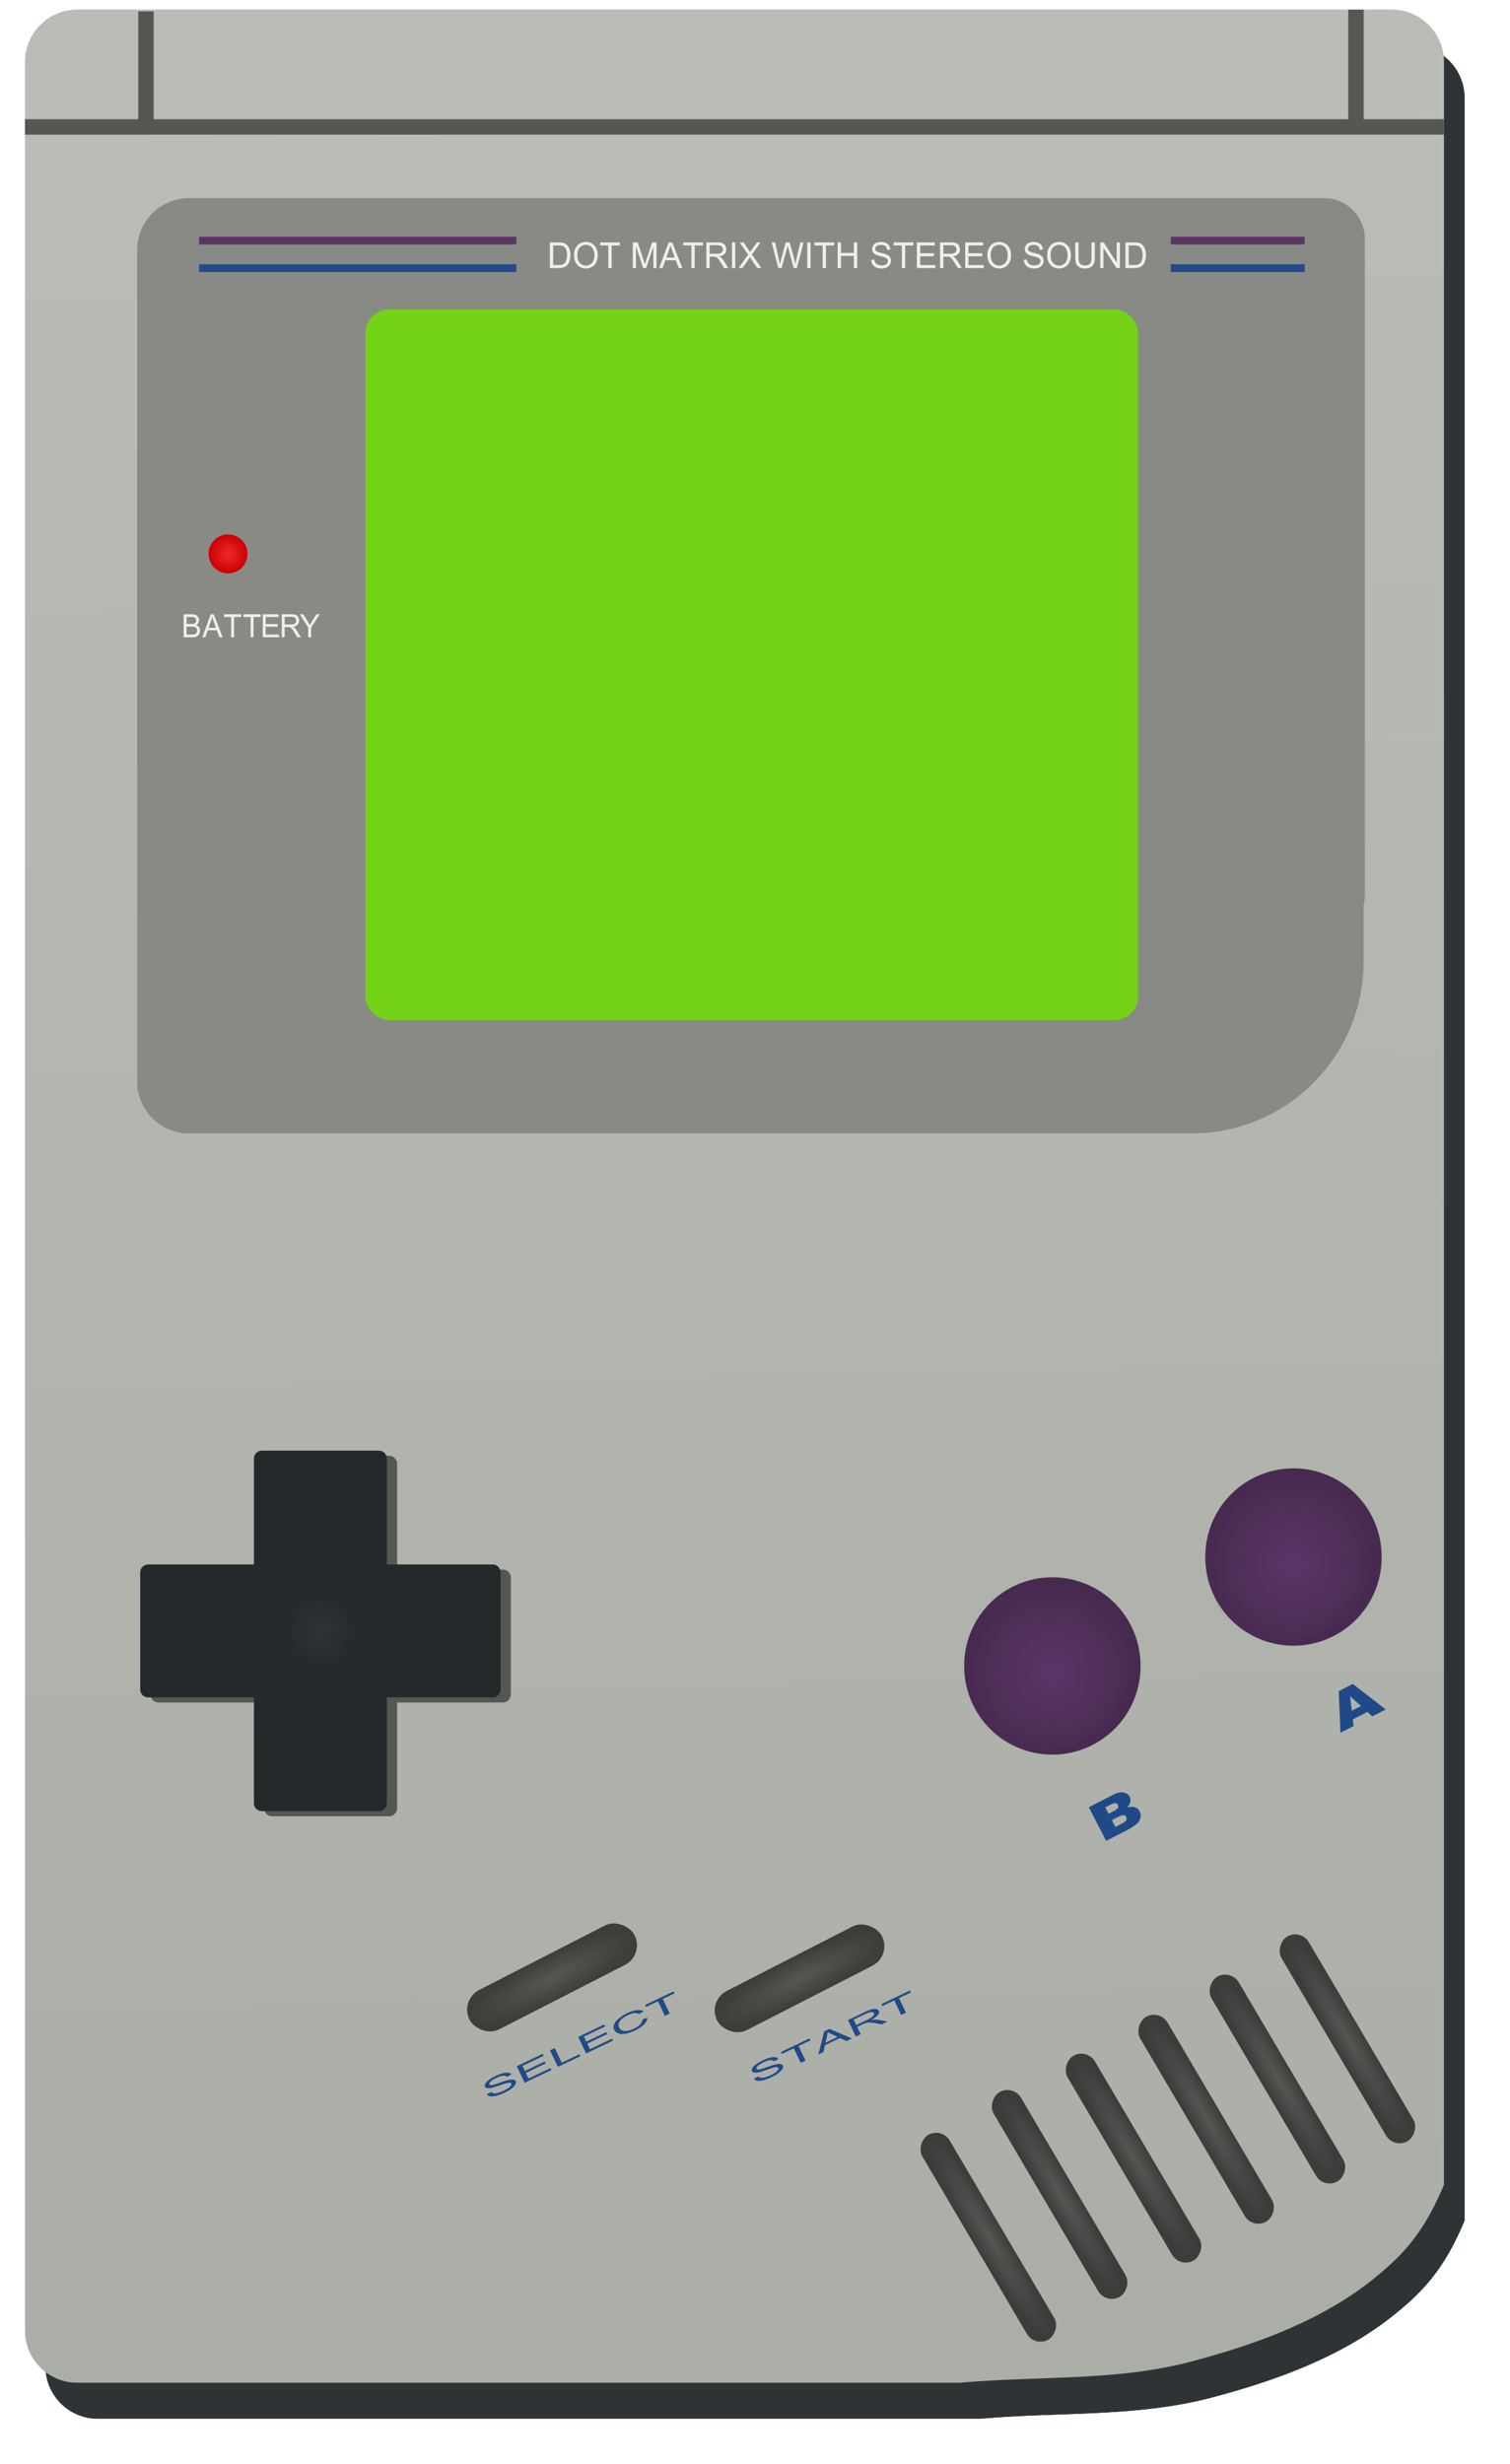 <svg xmlns="http://www.w3.org/2000/svg" xmlns:xlink="http://www.w3.org/1999/xlink" viewBox="0 0 588.31 959.74"><defs><radialGradient id="c" gradientUnits="userSpaceOnUse" cy="216.97" cx="-656.09" r="7.576"><stop offset="0" stop-color="#ef2929"/><stop offset="1" stop-color="#c00"/></radialGradient><radialGradient id="f" gradientUnits="userSpaceOnUse" cy="648.3" cx="-339.41" r="34.345"><stop offset="0" stop-color="#5c3566"/><stop offset="1" stop-color="#0a0000"/></radialGradient><radialGradient id="d" gradientUnits="userSpaceOnUse" cy="658.71" cx="-334.37" r="30.81"><stop offset="0" stop-color="#5c3566"/><stop offset="1" stop-color="#5c3566" stop-opacity="0"/></radialGradient><radialGradient id="n" gradientUnits="userSpaceOnUse" cy="489.21" cx="-738.21" gradientTransform="matrix(1 0 0 .238 0 372.96)" r="36.071"><stop offset="0" stop-color="#555753"/><stop offset="1" stop-color="#3c3e3a"/></radialGradient><radialGradient id="h" gradientUnits="userSpaceOnUse" cy="753.64" cx="568.98" gradientTransform="matrix(1 0 0 .133 0 653.15)" r="46.228"><stop offset="0" stop-color="#555753"/><stop offset="1" stop-color="#3c3d3b"/></radialGradient><radialGradient id="g" gradientUnits="userSpaceOnUse" cy="636.67" cx="-620.61" gradientTransform="matrix(.209 0 0 .223 -491.15 494.7)" r="70.203"><stop offset="0" stop-color="#2e3436"/><stop offset="1" stop-color="#25292b"/></radialGradient><linearGradient id="b" y2="929.5" gradientUnits="userSpaceOnUse" x2="-437.4" y1="22.007" x1="-454.57"><stop offset="0" stop-color="#babdb6"/><stop offset="1" stop-color="#aaaea6"/></linearGradient><filter id="a" color-interpolation-filters="sRGB"><feGaussianBlur stdDeviation="7.386"/></filter></defs><g transform="translate(745.44 -1.494)"><path d="M-707.29 19.219h512.01a20.381 20.381 0 0120.426 20.426v826.72c-7.648 18.312-15.577 27.143-27.5 36.717-20.297 16.298-45.972 25.567-71.14 32.212-29.105 7.684-59.965 5.484-89.931 8.214h-343.86a20.381 20.381 0 01-20.426-20.426V39.652a20.381 20.381 0 0120.426-20.426z" filter="url(#a)"/><path d="M-707.29 19.219h512.01a20.381 20.381 0 0120.426 20.426v826.72c-7.648 18.312-15.577 27.143-27.5 36.717-20.297 16.298-45.972 25.567-71.14 32.212-29.105 7.684-59.965 5.484-89.931 8.214h-343.86a20.381 20.381 0 01-20.426-20.426V39.652a20.381 20.381 0 0120.426-20.426z" fill="#2e3436"/><path d="M-715.29 5.22h512.01a20.381 20.381 0 0120.426 20.425v826.72c-7.648 18.312-15.577 27.143-27.5 36.717-20.297 16.298-45.972 25.567-71.14 32.212-29.105 7.685-59.965 5.484-89.931 8.215h-343.86a20.381 20.381 0 01-20.426-20.426V25.653a20.381 20.381 0 0120.426-20.426z" fill="url(#b)"/><path d="M-671.72 78.656c-11.232 0-20.281 9.018-20.281 20.25v323.75a20.242 20.242 0 0020.281 20.281h390.402c37.207 0 67.156-29.949 67.156-67.156v-21.75c.305-1.238.5-2.54.5-3.875v-255.5c0-8.865-7.135-16-16-16h-442.06z" fill="#888a85"/><rect ry="9.166" height="276.78" width="301.03" y="122.01" x="-603.06" fill="#73d216"/><path d="M-648.52 216.97a7.576 7.576 0 11-15.152 0 7.576 7.576 0 1115.152 0z" transform="translate(-.505 .253)" fill="url(#c)"/><path d="M-301.084 650.334a34.347 34.347 0 11-68.693 0 34.347 34.347 0 1168.693 0z" fill="#482a50"/><path id="e" d="M-307.09 654.87a30.81 30.81 0 11-61.619 0 30.81 30.81 0 1161.619 0z" transform="translate(37.26 -81.715) scale(1.115)" fill="url(#d)"/><path d="M-207.144 607.91a34.347 34.347 0 11-68.693 0 34.347 34.347 0 1168.693 0z" fill="#482a50"/><use xlink:href="#e" transform="translate(93.944 -42.426)" height="1052.362" width="744.094" fill="url(#f)"/><path d="M-639.41 568.47c-1.72 0-3.094 1.405-3.094 3.125v41.219h-41.219a3.079 3.079 0 00-3.094 3.094v45.562a3.079 3.079 0 003.094 3.094h41.22v41.219a3.079 3.079 0 003.093 3.093h45.562c1.72 0 3.125-1.373 3.125-3.093v-41.22h41.219a3.079 3.079 0 003.094-3.093v-45.562a3.079 3.079 0 00-3.094-3.094h-41.219v-41.219a3.132 3.132 0 00-3.125-3.125h-45.562z" fill="#555753"/><path d="M-643.41 566.47c-1.72 0-3.094 1.405-3.094 3.125v41.219h-41.219a3.079 3.079 0 00-3.094 3.094v45.562a3.079 3.079 0 003.094 3.094h41.22v41.219a3.079 3.079 0 003.093 3.093h45.562c1.72 0 3.125-1.373 3.125-3.093v-41.22h41.219a3.079 3.079 0 003.094-3.093v-45.562a3.079 3.079 0 00-3.094-3.094h-41.219v-41.219a3.132 3.132 0 00-3.125-3.125h-45.562z" fill="url(#g)"/><rect id="i" ry="6.164" transform="rotate(59.487)" height="12.327" width="92.455" y="747.48" x="522.75" fill="url(#h)"/><use id="j" xlink:href="#i" transform="translate(139.91 -77.277)" height="1052.362" width="744.094" y="0" x="0" fill="#555753"/><use id="k" xlink:href="#j" transform="translate(-27.274 15.657)" height="1052.362" width="744.094" y="0" x="0" fill="#555753"/><use id="l" xlink:href="#k" transform="translate(-27.779 15.657)" height="1052.362" width="744.094" y="0" x="0" fill="#555753"/><use id="m" xlink:href="#l" transform="translate(-28.284 15.152)" height="1052.362" width="744.094" y="0" x="0" fill="#555753"/><use xlink:href="#m" transform="translate(-28.789 14.142)" height="1052.362" width="744.094" fill="#555753"/><rect id="o" ry="8.571" transform="rotate(-27.128)" height="17.143" width="72.143" y="480.64" x="-774.28" fill="url(#n)"/><use xlink:href="#o" transform="translate(-96.429 -.357)" height="1052.362" width="744.094"/><use xlink:href="#o" transform="translate(-96.429 -.357)" height="1052.362" width="744.094" fill="#babdb6"/><path d="M-735.71 50.934h552.86M-217.14 5.245v45.44M-688.57 5.934v44.91" stroke="#555753" stroke-width="6" fill="none"/><path d="M-667.86 105.93h123.57" stroke="#204a87" stroke-width="3" fill="none"/><path d="M-667.86 95.219h123.57" stroke="#5c3566" stroke-width="3" fill="none"/><path d="M-289.29 105.93h52.143" stroke="#204a87" stroke-width="3" fill="none"/><path d="M-289.29 95.219h52.143" stroke="#5c3566" stroke-width="3" fill="none"/><path d="M-321.224 705.362l9.383-4.83c1.564-.806 2.925-1.111 4.084-.917 1.16.194 1.977.753 2.452 1.677.4.774.442 1.592.13 2.454-.208.574-.64 1.166-1.297 1.775 1.282-.373 2.34-.426 3.173-.158.833.268 1.464.819 1.894 1.653.35.68.469 1.39.357 2.134-.112.743-.426 1.448-.942 2.113-.32.413-.88.882-1.682 1.409-1.068.7-1.786 1.145-2.154 1.335l-8.653 4.455zm7.702 2.535l2.18-1.123c.782-.402 1.27-.791 1.464-1.166.194-.375.185-.768-.026-1.18a1.16 1.16 0 00-.92-.656c-.416-.057-1.004.11-1.764.501l-2.213 1.14zm2.65 5.147l2.556-1.316c.863-.445 1.408-.882 1.635-1.311.227-.43.233-.853.018-1.27-.2-.387-.535-.608-1.006-.663-.472-.055-1.147.144-2.024.596l-2.545 1.31zM-212.692 668.229l-5.71 2.94.329 2.566-5.123 2.638-.649-16.239 5.466-2.814 12.842 9.96-5.245 2.7zm-2.51-2.292l-4.217-3.786.644 5.626z" fill="#204a87"/><g fill="#204a87"><path d="M-555.745 817.144l1.714-.904c.236.283.555.456.956.519.4.062.95.005 1.647-.17a12.169 12.169 0 002.24-.834 11.888 11.888 0 001.802-1.038c.495-.355.834-.68 1.018-.974.184-.294.228-.541.133-.74-.096-.203-.308-.319-.634-.348-.327-.03-.808.044-1.442.22-.408.112-1.289.403-2.642.874-1.354.471-2.319.767-2.894.887-.746.157-1.34.195-1.78.112-.443-.082-.734-.272-.875-.568-.156-.325-.1-.725.166-1.2.266-.474.75-.968 1.45-1.481.7-.514 1.521-.996 2.463-1.445 1.038-.495 1.99-.855 2.856-1.079.865-.224 1.583-.288 2.152-.192.57.095.96.325 1.172.688l-1.747.908c-.29-.362-.76-.515-1.41-.461-.65.054-1.512.338-2.588.851-1.12.535-1.891 1.019-2.313 1.452-.423.433-.57.784-.443 1.05.11.232.383.336.817.312.428-.02 1.432-.31 3.012-.872 1.58-.561 2.678-.917 3.294-1.066.898-.216 1.604-.284 2.119-.204.514.08.854.294 1.02.64.163.342.104.767-.178 1.274s-.782 1.035-1.5 1.585c-.719.55-1.578 1.062-2.577 1.54-1.267.603-2.369 1.024-3.306 1.263-.937.238-1.731.302-2.38.193-.65-.11-1.091-.373-1.322-.792zM-541.032 812.668l-3.075-6.447 10.121-4.827.363.761-8.269 3.944.942 1.974 7.744-3.693.36.756-7.743 3.694 1.046 2.194 8.594-4.098.363.76zM-528.078 806.49l-3.075-6.447 1.853-.883 2.712 5.686 6.893-3.288.363.76zM-517.079 801.245l-3.075-6.447 10.122-4.827.362.76-8.268 3.944.941 1.974 7.744-3.693.36.757-7.743 3.693 1.047 2.194 8.593-4.098.363.76zM-495.148 788.011l1.955-.668c-.054.886-.498 1.753-1.331 2.602-.833.85-1.979 1.622-3.437 2.317-1.508.72-2.803 1.163-3.883 1.331-1.08.168-1.995.101-2.744-.2-.75-.301-1.27-.76-1.564-1.375-.32-.672-.321-1.39-.003-2.156.319-.765.93-1.523 1.835-2.272.904-.75 1.974-1.42 3.208-2.009 1.4-.667 2.657-1.065 3.768-1.192 1.112-.127 1.997.018 2.656.434l-1.729 1.067c-.548-.314-1.182-.43-1.902-.35-.72.08-1.547.343-2.483.79-1.075.513-1.918 1.06-2.527 1.642-.61.582-.965 1.143-1.067 1.683-.102.54-.051 1.022.151 1.448.262.548.663.944 1.205 1.187.542.244 1.228.292 2.056.145a9.86 9.86 0 002.522-.83c1.038-.495 1.85-1.052 2.438-1.67.588-.62.88-1.26.876-1.924zM-486.37 786.599l-2.71-5.686-4.613 2.2-.362-.762 11.095-5.291.362.76-4.63 2.21 2.711 5.685z"/></g><g fill="#204a87"><path d="M-451.695 811.082l1.714-.903c.236.283.555.456.956.518.4.062.95.006 1.647-.17a12.169 12.169 0 002.24-.834 11.887 11.887 0 001.802-1.037c.495-.355.835-.68 1.018-.974.184-.295.228-.542.133-.741-.096-.202-.308-.318-.634-.348-.327-.03-.808.044-1.442.22-.408.112-1.288.404-2.642.875-1.354.471-2.318.766-2.894.886-.746.158-1.339.195-1.78.113-.443-.083-.734-.272-.875-.568-.155-.326-.1-.726.166-1.2s.75-.968 1.45-1.482 1.521-.996 2.463-1.445c1.038-.495 1.99-.854 2.856-1.078.866-.224 1.583-.288 2.152-.193.57.096.96.325 1.172.688l-1.747.909c-.29-.362-.76-.516-1.41-.462-.649.055-1.512.339-2.588.852-1.12.534-1.891 1.018-2.313 1.451-.423.434-.57.784-.443 1.05.11.232.383.336.817.313.428-.02 1.432-.311 3.012-.872 1.58-.562 2.678-.917 3.294-1.067.898-.216 1.604-.283 2.119-.203.515.08.854.293 1.02.639.163.343.104.768-.178 1.275-.282.506-.782 1.035-1.5 1.584-.719.55-1.578 1.063-2.577 1.54-1.267.604-2.369 1.025-3.306 1.263-.937.238-1.73.303-2.38.194-.65-.11-1.091-.374-1.322-.793zM-433.457 804.926l-2.712-5.686-4.612 2.2-.363-.761 11.095-5.292.363.76-4.63 2.21 2.71 5.686zM-426.608 801.66l2.301-9.011 1.996-.952 8.803 3.715-2.11 1.006-2.564-1.174-5.853 2.792-.606 2.685zm2.776-4.574l4.746-2.263-2.312-1.09c-.705-.329-1.248-.617-1.631-.862a6.04 6.04 0 01-.167 1.59zM-411.978 794.682l-3.075-6.447 6.207-2.96c1.247-.595 2.223-.99 2.928-1.183.704-.194 1.32-.237 1.849-.129.528.108.877.34 1.046.694.218.457.08.996-.413 1.617-.493.62-1.391 1.293-2.694 2.018.542-.125.965-.195 1.27-.211.65-.03 1.3.012 1.947.124l3.271.593-2.33 1.112-2.492-.458a20.513 20.513 0 00-1.76-.251 4.835 4.835 0 00-1.146.018c-.316.05-.625.127-.927.231-.22.08-.568.233-1.046.461l-2.148 1.025 1.365 2.862zm.135-4.485l3.981-1.899c.847-.404 1.49-.76 1.929-1.068.439-.308.74-.61.904-.906.163-.296.196-.548.096-.756-.145-.305-.505-.441-1.08-.408-.573.033-1.38.296-2.417.791l-4.43 2.113zM-394.316 786.259l-2.711-5.686-4.612 2.199-.363-.76 11.095-5.292.363.76-4.63 2.21 2.71 5.685z"/></g><g fill="#eeeeec"><path d="M-531.204 105.897V95.9h3.338c.754 0 1.329.048 1.725.143.556.132 1.03.37 1.422.716.51.446.893 1.015 1.147 1.708.253.693.38 1.485.38 2.376 0 .76-.086 1.432-.258 2.019-.172.586-.392 1.071-.661 1.455a3.568 3.568 0 01-.883.907c-.32.22-.705.388-1.157.501s-.97.17-1.556.17zm1.282-1.18h2.07c.638 0 1.14-.061 1.503-.184.364-.123.653-.295.87-.518.303-.314.54-.735.71-1.265.17-.53.255-1.172.255-1.926 0-1.046-.167-1.85-.5-2.41-.332-.562-.737-.938-1.213-1.129-.343-.136-.897-.205-1.659-.205h-2.036zM-521.81 101.028c0-1.66.431-2.958 1.295-3.897.864-.938 1.979-1.408 3.345-1.408.895 0 1.701.22 2.42.662a4.272 4.272 0 011.642 1.844c.377.789.565 1.683.565 2.683 0 1.014-.198 1.92-.595 2.72-.396.8-.958 1.406-1.685 1.817a4.701 4.701 0 01-2.354.618c-.912 0-1.727-.228-2.446-.682a4.343 4.343 0 01-1.632-1.862 5.788 5.788 0 01-.556-2.495zm1.321.02c0 1.205.314 2.154.942 2.847.628.693 1.416 1.04 2.364 1.04.965 0 1.76-.35 2.383-1.05.623-.7.935-1.694.935-2.98 0-.814-.133-1.524-.4-2.13-.266-.607-.656-1.078-1.17-1.412a3.1 3.1 0 00-1.729-.501c-.907 0-1.689.321-2.343.965-.654.643-.982 1.717-.982 3.221zM-508.43 105.897V97.08h-3.192V95.9h7.681v1.18h-3.206v8.817zM-498.898 105.897V95.9h1.93l2.295 7.077c.211.66.365 1.153.462 1.48.11-.364.282-.898.516-1.602l2.32-6.955h1.726v9.996h-1.237V97.53l-2.816 8.367h-1.157l-2.803-8.51v8.51zM-488.638 105.897l3.722-9.996h1.382l3.966 9.996h-1.46l-1.131-3.028h-4.052l-1.065 3.028zm2.797-4.105h3.285l-1.011-2.768a27.947 27.947 0 01-.688-2.073c-.123.64-.297 1.277-.522 1.91zM-476.063 105.897V97.08h-3.193V95.9h7.681v1.18h-3.206v8.817zM-470.234 105.897V95.9h4.297c.863 0 1.52.09 1.97.27.45.179.808.496 1.077.95.269.455.403.957.403 1.507 0 .71-.222 1.307-.667 1.794-.445.486-1.133.795-2.063.927.34.168.597.334.774.498.374.354.729.797 1.064 1.33l1.686 2.72h-1.613l-1.283-2.08c-.374-.6-.683-1.059-.925-1.377-.243-.318-.46-.541-.651-.668a1.896 1.896 0 00-.585-.266c-.146-.032-.384-.048-.714-.048h-1.488v4.439zm1.282-5.585h2.757c.586 0 1.044-.062 1.375-.187a1.47 1.47 0 00.753-.6 1.66 1.66 0 00.258-.897c0-.472-.166-.861-.499-1.166-.333-.304-.858-.456-1.576-.456h-3.068zM-460.25 105.897V95.9h1.283v9.996zM-457.7 105.897l3.749-5.21-3.306-4.786h1.527l1.759 2.564c.366.531.626.94.78 1.227.216-.364.471-.743.767-1.139l1.95-2.652h1.395l-3.405 4.711 3.669 5.285h-1.587l-2.439-3.566a17.323 17.323 0 01-.423-.669c-.216.364-.37.614-.463.75l-2.432 3.484zM-442.22 105.897l-2.572-9.996h1.315l1.474 6.552c.16.687.296 1.369.41 2.046.247-1.068.393-1.684.437-1.848l1.844-6.75h1.547l1.388 5.06c.348 1.254.6 2.433.754 3.538.123-.632.284-1.357.482-2.175l1.52-6.423h1.29l-2.658 9.996h-1.236l-2.043-7.616a33.11 33.11 0 01-.304-1.173c-.101.459-.196.85-.284 1.173l-2.056 7.616zM-430.927 105.897V95.9h1.283v9.996zM-424.92 105.897V97.08h-3.193V95.9h7.681v1.18h-3.206v8.817zM-419.071 105.897V95.9h1.282v4.105h5.037V95.9h1.283v9.996h-1.283v-4.712h-5.037v4.712zM-406.005 102.687l1.21-.109c.057.5.19.91.4 1.23.21.321.534.58.975.778.44.198.936.297 1.487.297.49 0 .921-.075 1.296-.225.375-.15.653-.356.836-.617.183-.262.275-.547.275-.856 0-.314-.089-.587-.265-.822-.176-.234-.467-.43-.872-.59-.26-.104-.836-.266-1.726-.487-.89-.22-1.514-.428-1.87-.624-.463-.25-.808-.56-1.035-.93a2.334 2.334 0 01-.34-1.245c0-.504.138-.976.416-1.415.278-.438.683-.771 1.216-.998a4.492 4.492 0 011.779-.341c.718 0 1.351.119 1.9.358.549.238.97.59 1.266 1.053.295.464.454.989.476 1.575l-1.23.095c-.066-.631-.29-1.109-.67-1.431-.382-.323-.945-.485-1.69-.485-.775 0-1.34.147-1.695.44-.355.293-.532.647-.532 1.06 0 .36.125.655.377.887.246.232.89.47 1.933.712 1.042.244 1.757.456 2.145.638.564.268.98.608 1.25 1.02.269.41.403.885.403 1.42a2.78 2.78 0 01-.443 1.504c-.295.47-.72.837-1.273 1.098-.553.262-1.175.392-1.867.392-.877 0-1.612-.132-2.205-.395a3.112 3.112 0 01-1.395-1.19 3.449 3.449 0 01-.532-1.797zM-394.06 105.897V97.08h-3.194V95.9h7.682v1.18h-3.207v8.817zM-388.222 105.897V95.9h7.007v1.18h-5.724v3.061h5.36v1.173h-5.36v3.402h5.949v1.18zM-379.193 105.897V95.9h4.297c.864 0 1.52.09 1.97.27.45.179.809.496 1.078.95.269.455.403.957.403 1.507 0 .71-.223 1.307-.668 1.794-.445.486-1.132.795-2.062.927.34.168.597.334.773.498.375.354.73.797 1.065 1.33l1.685 2.72h-1.613l-1.282-2.08c-.375-.6-.683-1.059-.926-1.377-.242-.318-.459-.541-.65-.668a1.896 1.896 0 00-.586-.266c-.145-.032-.383-.048-.714-.048h-1.487v4.439zm1.283-5.585h2.757c.586 0 1.044-.062 1.374-.187a1.47 1.47 0 00.754-.6 1.66 1.66 0 00.258-.897c0-.472-.166-.861-.5-1.166-.332-.304-.857-.456-1.576-.456h-3.067zM-369.395 105.897V95.9h7.007v1.18h-5.725v3.061h5.361v1.173h-5.36v3.402h5.949v1.18zM-360.77 101.028c0-1.66.432-2.958 1.296-3.897.864-.938 1.979-1.408 3.345-1.408.895 0 1.701.22 2.42.662a4.272 4.272 0 011.642 1.844c.377.789.566 1.683.566 2.683 0 1.014-.199 1.92-.595 2.72-.397.8-.959 1.406-1.686 1.817a4.701 4.701 0 01-2.353.618c-.913 0-1.728-.228-2.446-.682a4.343 4.343 0 01-1.633-1.862 5.788 5.788 0 01-.556-2.495zm1.323.02c0 1.205.314 2.154.942 2.847.628.693 1.415 1.04 2.363 1.04.965 0 1.76-.35 2.383-1.05.623-.7.935-1.694.935-2.98 0-.814-.133-1.524-.4-2.13-.266-.607-.656-1.078-1.17-1.412a3.1 3.1 0 00-1.728-.501c-.908 0-1.69.321-2.344.965-.654.643-.982 1.717-.982 3.221zM-346.541 102.687l1.21-.109c.057.5.19.91.4 1.23.209.321.534.58.975.778.44.198.936.297 1.487.297.49 0 .921-.075 1.296-.225.374-.15.653-.356.836-.617.183-.262.274-.547.274-.856 0-.314-.088-.587-.264-.822-.176-.234-.467-.43-.873-.59-.26-.104-.835-.266-1.725-.487-.89-.22-1.514-.428-1.87-.624-.464-.25-.808-.56-1.035-.93a2.334 2.334 0 01-.34-1.245c0-.504.138-.976.416-1.415.277-.438.683-.771 1.216-.998a4.491 4.491 0 011.778-.341c.719 0 1.352.119 1.9.358.55.238.971.59 1.267 1.053.295.464.454.989.476 1.575l-1.23.095c-.066-.631-.29-1.109-.67-1.431-.382-.323-.945-.485-1.69-.485-.775 0-1.34.147-1.695.44-.355.293-.533.647-.533 1.06 0 .36.126.655.377.887.247.232.892.47 1.934.712 1.042.244 1.757.456 2.145.638.564.268.98.608 1.25 1.02.268.41.403.885.403 1.42a2.78 2.78 0 01-.443 1.504c-.296.47-.72.837-1.273 1.098-.553.262-1.175.392-1.867.392-.877 0-1.612-.132-2.205-.395a3.112 3.112 0 01-1.395-1.19 3.449 3.449 0 01-.532-1.797zM-337.453 101.028c0-1.66.432-2.958 1.296-3.897.864-.938 1.979-1.408 3.345-1.408.895 0 1.701.22 2.42.662a4.272 4.272 0 011.642 1.844c.377.789.565 1.683.565 2.683 0 1.014-.198 1.92-.595 2.72-.396.8-.958 1.406-1.685 1.817a4.701 4.701 0 01-2.354.618c-.912 0-1.727-.228-2.446-.682a4.343 4.343 0 01-1.632-1.862 5.788 5.788 0 01-.556-2.495zm1.322.02c0 1.205.314 2.154.942 2.847.628.693 1.416 1.04 2.364 1.04.965 0 1.76-.35 2.383-1.05.623-.7.935-1.694.935-2.98 0-.814-.133-1.524-.4-2.13-.267-.607-.657-1.078-1.17-1.412a3.1 3.1 0 00-1.729-.501c-.907 0-1.689.321-2.343.965-.655.643-.982 1.717-.982 3.221zM-320.172 95.901h1.282v5.775c0 1.005-.11 1.802-.33 2.393-.22.591-.618 1.072-1.193 1.442-.575.371-1.33.556-2.264.556-.908 0-1.651-.161-2.228-.484a2.734 2.734 0 01-1.236-1.401c-.247-.611-.37-1.447-.37-2.506v-5.775h1.282v5.768c0 .869.078 1.508.234 1.92.157.411.426.728.807.951s.847.334 1.398.334c.943 0 1.615-.22 2.016-.661.401-.441.602-1.289.602-2.544zM-316.765 105.897V95.9h1.315l5.09 7.848V95.9h1.23v9.996h-1.315l-5.09-7.855v7.855zM-306.968 105.897V95.9h3.339c.753 0 1.328.048 1.725.143.555.132 1.029.37 1.421.716.511.446.894 1.015 1.147 1.708.254.693.38 1.485.38 2.376 0 .76-.086 1.432-.258 2.019-.171.586-.392 1.071-.66 1.455a3.568 3.568 0 01-.883.907c-.32.22-.705.388-1.157.501s-.97.17-1.557.17zm1.283-1.18h2.069c.639 0 1.14-.061 1.504-.184.363-.123.653-.295.869-.518.304-.314.541-.735.71-1.265.17-.53.255-1.172.255-1.926 0-1.046-.166-1.85-.499-2.41-.333-.562-.737-.938-1.213-1.129-.344-.136-.897-.205-1.66-.205h-2.035z"/></g><g fill="#eeeeec"><path d="M-673.873 249.683v-8.936h3.176c.646 0 1.165.09 1.555.272.391.18.697.459.918.835.222.375.332.769.332 1.179 0 .382-.098.742-.294 1.079-.196.337-.493.61-.89.816.513.159.906.43 1.181.811.276.382.413.833.413 1.353 0 .419-.083.808-.25 1.167-.168.36-.375.637-.622.832s-.555.343-.926.442c-.372.1-.827.15-1.366.15zm1.12-5.181h1.83c.497 0 .853-.035 1.069-.104.284-.09.499-.237.643-.445.145-.207.217-.467.217-.78 0-.296-.068-.558-.202-.783a1.031 1.031 0 00-.578-.463c-.25-.084-.679-.125-1.287-.125h-1.692zm0 4.126h2.108c.361 0 .615-.014.762-.043.258-.048.473-.13.646-.243.173-.114.316-.28.427-.497.112-.217.168-.468.168-.753 0-.333-.08-.623-.243-.868a1.286 1.286 0 00-.672-.518c-.287-.1-.7-.15-1.239-.15h-1.957zM-666.612 249.683l3.25-8.936h1.207l3.464 8.936h-1.276l-.987-2.707h-3.54l-.929 2.707zm2.442-3.67h2.87l-.884-2.474a25.4 25.4 0 01-.6-1.853c-.108.573-.26 1.142-.456 1.707zM-655.38 249.683v-7.881h-2.79v-1.055h6.71v1.055h-2.8v7.88zM-647.789 249.683v-7.881h-2.789v-1.055h6.709v1.055h-2.8v7.88zM-643.059 249.683v-8.936h6.12v1.055h-5v2.736h4.682v1.049h-4.682v3.041h5.196v1.055zM-635.662 249.683v-8.936h3.753c.754 0 1.327.08 1.72.241.393.16.706.444.941.85.235.407.352.856.352 1.347 0 .634-.194 1.168-.583 1.603-.389.435-.989.711-1.801.83.296.15.521.298.675.444.327.317.637.713.93 1.189l1.472 2.432h-1.409l-1.12-1.86a16.994 16.994 0 00-.808-1.23c-.212-.285-.401-.484-.569-.598a1.638 1.638 0 00-.51-.238 3.19 3.19 0 00-.624-.042h-1.3v3.968zm1.12-4.992h2.407c.512 0 .913-.056 1.201-.168a1.29 1.29 0 00.658-.536 1.51 1.51 0 00.226-.802c0-.422-.146-.77-.436-1.042-.29-.272-.75-.408-1.377-.408h-2.679zM-625.365 249.683v-3.785l-3.262-5.15h1.363l1.668 2.693c.308.504.595 1.008.86 1.512.254-.467.562-.994.924-1.579l1.64-2.627h1.304l-3.377 5.15v3.786z"/></g></g></svg>